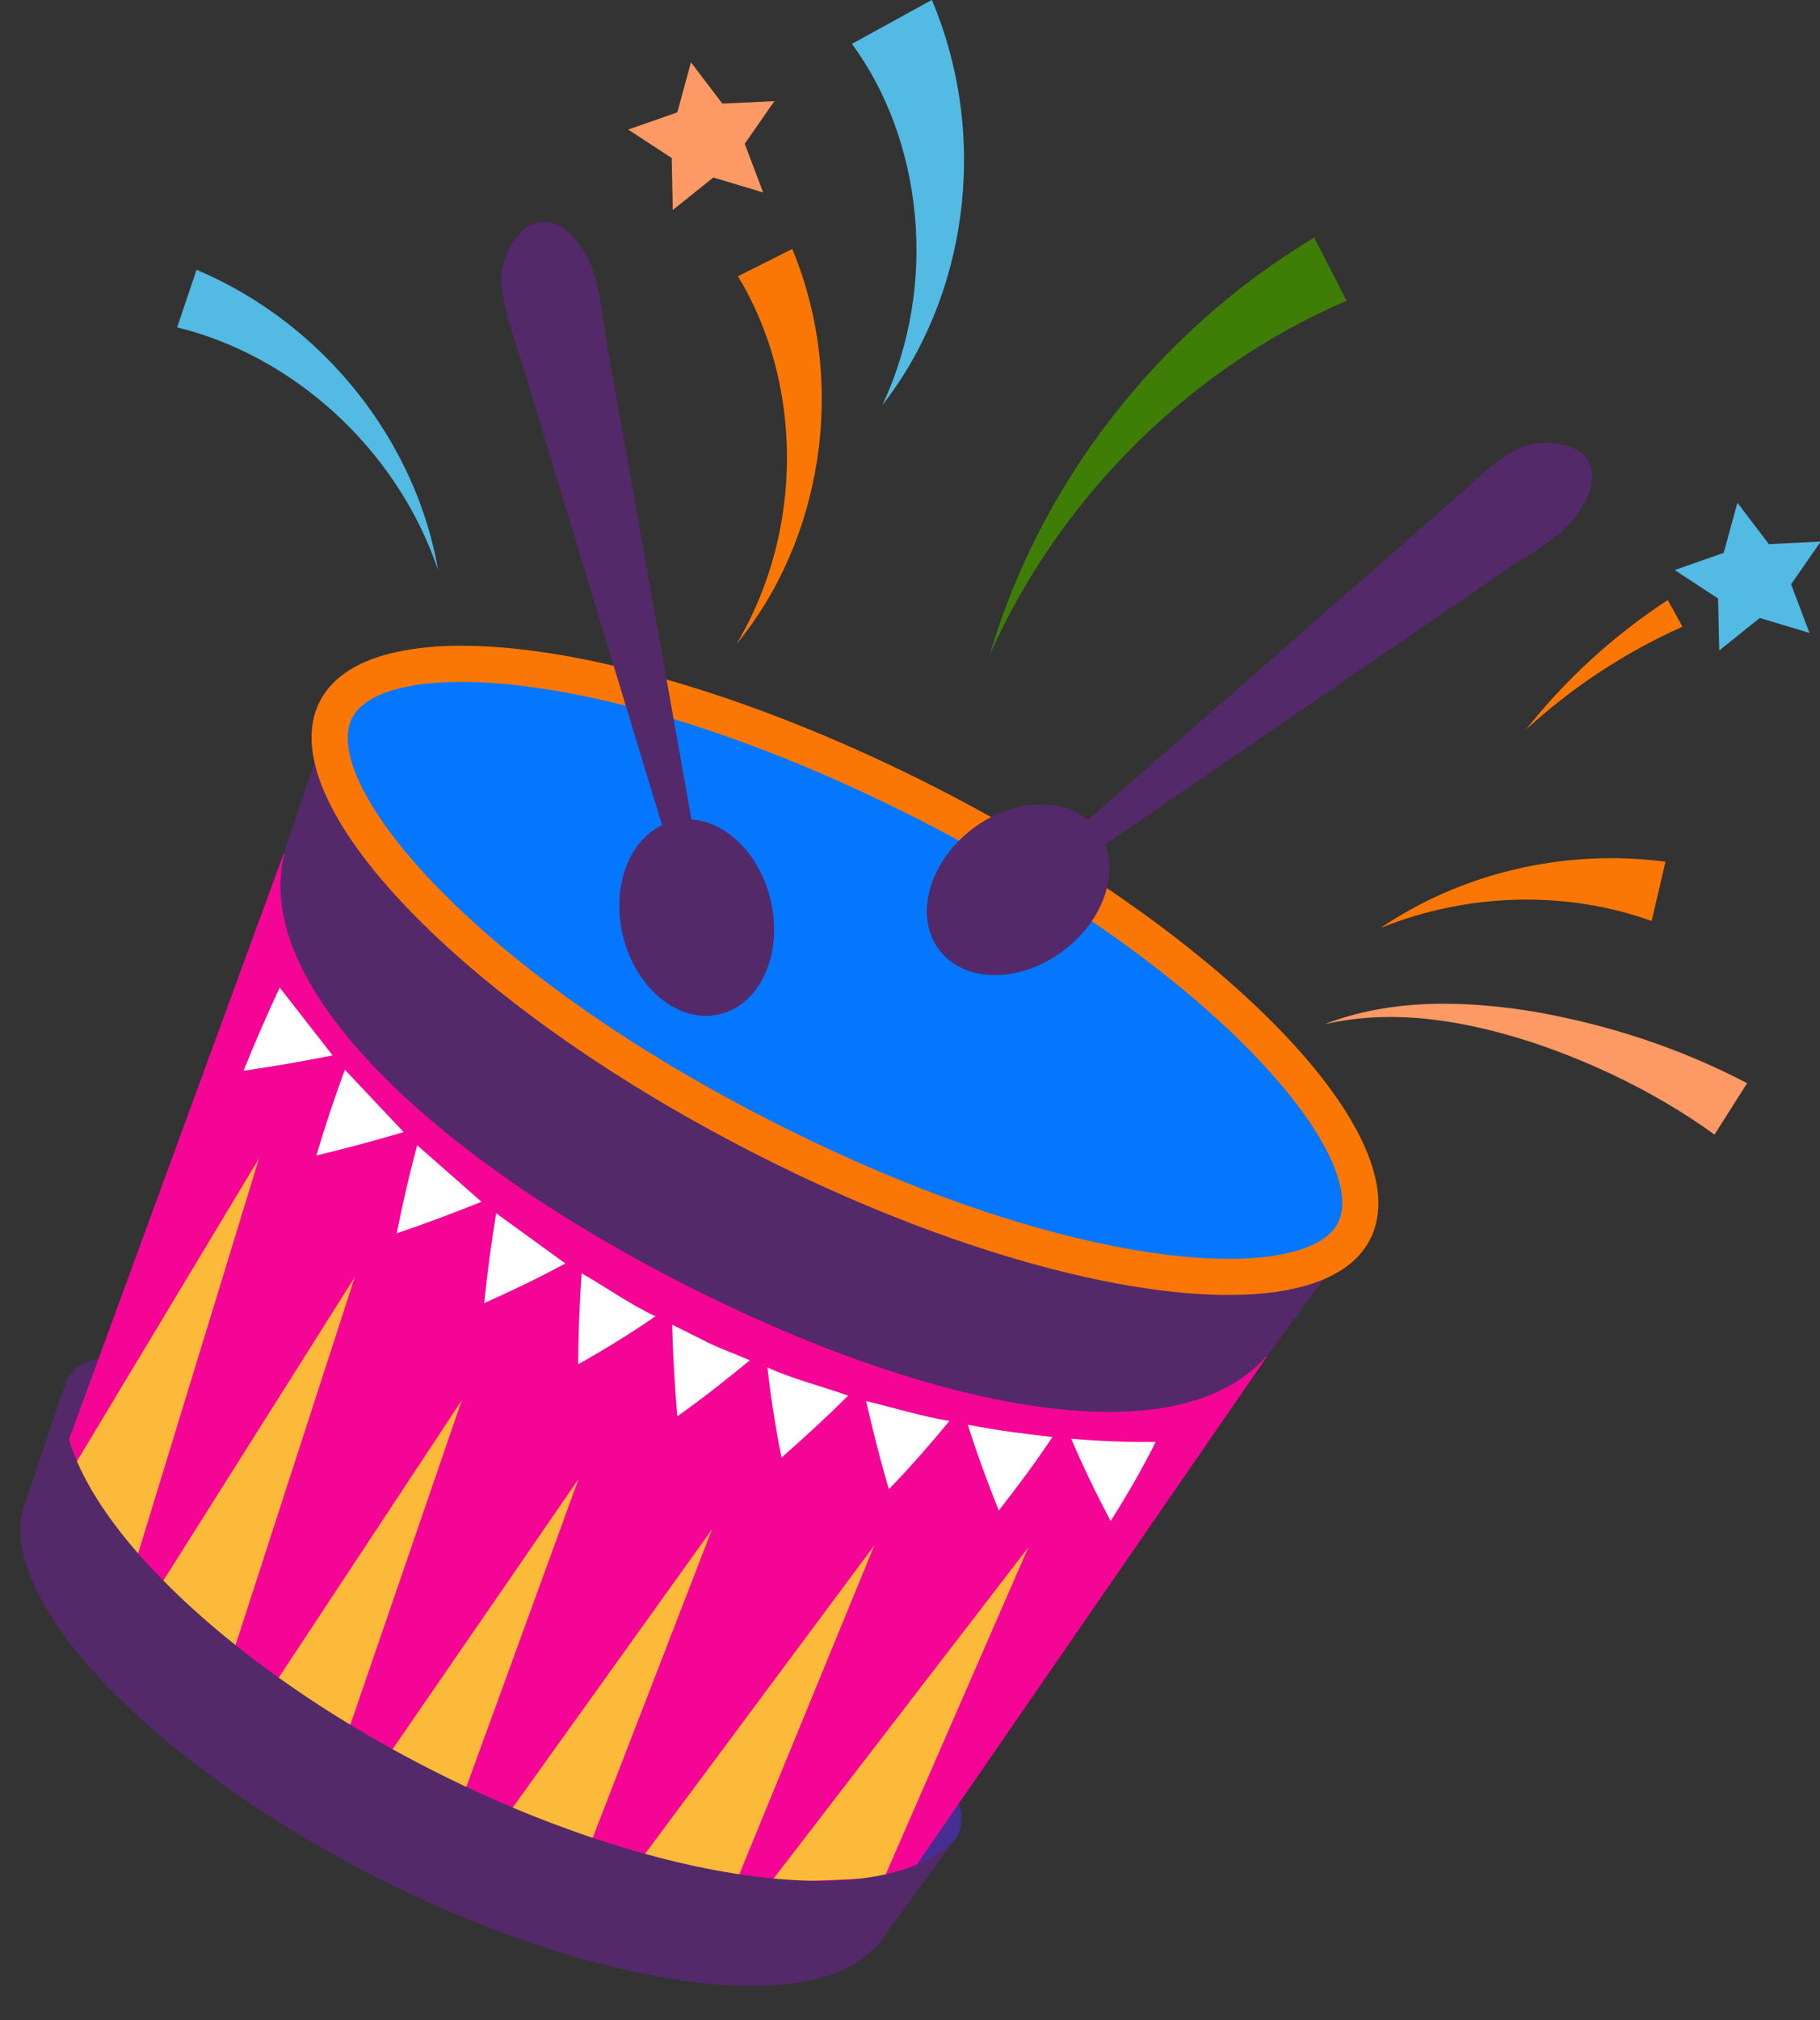 <?xml version="1.0" encoding="UTF-8"?><svg xmlns="http://www.w3.org/2000/svg" xmlns:xlink="http://www.w3.org/1999/xlink" height="169.0" preserveAspectRatio="xMidYMid meet" version="1.0" viewBox="-1.7 -0.0 152.3 169.0" width="152.3" zoomAndPan="magnify"><rect x="-1.7" y="-0.0" width="152.3" height="169.0" fill="#333333" stroke="none"/><g><g><g><g id="change1_1"><path d="M78.35,153.7c0,0,1.29-1.96-0.74-4.29c-2.03-2.33-7.07,8.01-7.07,8.01l0.52,2.08l4.77-3.2 C75.82,156.31,78.01,154.15,78.35,153.7z" fill="#472e93"/></g><g id="change2_3"><path d="M3.84,115.57c0,0,0.85-2.18,3.92-1.88c3.08,0.3-2.43,10.41-2.43,10.41l-1.99,0.78l-0.15-5.74 C3.19,119.14,3.68,116.1,3.84,115.57z" fill="#532969"/></g><g><g><g id="change3_1"><path d="M2.62,124.39c-1.91,8,10.53,21.15,28.3,30.23c17.76,9.1,33.64,11.21,39.09,5.02l2.23,0.37l32.09-46.53 l-0.08-0.03c-7.41,8.65-26.9,2.28-47.68-8.33C35.8,94.5,19.32,82.49,22.1,71.49l-0.08-0.04L2.62,124.39z" fill="#f40596"/></g><g id="change2_5"><path d="M55.4,107.37c20.78,10.61,41.44,14.72,48.85,6.07l0.08,0.03l7.05-9.63L25.84,60.18l-3.82,11.28l0.08,0.04 C19.32,82.49,34.64,96.76,55.4,107.37z" fill="#532969"/></g></g></g><g><g id="change4_4"><path d="M25.06,58.68c4.31-8.4,27.47-5.12,51.73,7.3c24.27,12.43,40.47,29.31,36.16,37.71 c-4.29,8.38-27.45,5.12-51.73-7.31C36.95,83.95,20.77,67.07,25.06,58.68z" fill="#fb7705"/></g><g id="change5_1"><path d="M75.42,68.68c25.56,13.08,37.5,28.4,34.84,33.63c-2.68,5.2-22.08,4.45-47.64-8.63 C37.06,80.6,25.1,65.28,27.76,60.07C30.43,54.85,49.87,55.6,75.42,68.68L75.42,68.68z" fill="#0477fe"/></g></g><g fill="#fbba39" id="change6_1"><path d="M28.16 150.68L35.51 154.47 46.72 123.72z"/><path d="M19.4 143.72L26.03 148.91 36.95 117.13z"/><path d="M11.44 133.07L17.35 139.66 27.99 106.84z"/><path d="M4.43 122.76L19.98 96.9 9.62 130.74z"/><path d="M46.39 157.65L38.32 155.25 57.89 127.93z"/><path d="M59.69 157.96L50.89 156.96 71.47 129.28z"/><path d="M72.29 157.1L84.36 129.44 62.78 157.49z"/></g><g id="change2_4"><path d="M0.18,126.39c-1.85,7.88,11.09,21.19,29.33,30.52c18.24,9.34,36.63,12.06,42.03,5.98l0.05,0.05l6.75-9.24 l0,0c-5.83,6.62-25.19,3.96-44.18-5.76c-19-9.71-32.39-23.81-30.34-32.36l0,0L0.18,126.39L0.18,126.39z" fill="#532969"/></g></g><g><g id="change7_5"><path d="M18.68,89.58c0.96-2.38,1.97-4.7,3.03-6.96l4.42,5.67C23.7,88.78,21.21,89.21,18.68,89.58z" fill="#fff"/></g><g id="change7_7"><path d="M24.77,96.67c0.74-2.46,1.53-4.85,2.39-7.18l4.92,5.22C29.7,95.42,27.27,96.07,24.77,96.67z" fill="#fff"/></g><g id="change7_6"><path d="M31.5,103.18c0.5-2.52,1.07-4.98,1.71-7.37l5.38,4.73C36.29,101.47,33.93,102.35,31.5,103.18z" fill="#fff"/></g><g id="change7_8"><path d="M38.82,109.02c0.26-2.56,0.6-5.07,1-7.52l5.79,4.2C43.4,106.9,41.16,107.97,38.82,109.02z" fill="#fff"/></g><g id="change7_2"><path d="M46.68,114.14c0.02-2.59,0.12-5.13,0.29-7.62c2.07,1.18,4.02,2.59,6.18,3.6 C51.02,111.59,48.88,112.9,46.68,114.14z" fill="#fff"/></g><g id="change7_4"><path d="M54.98,118.49c-0.22-2.59-0.37-5.15-0.43-7.67l3.2,1.6c1.08,0.5,2.2,0.91,3.3,1.38 C59.11,115.4,57.07,117.01,54.98,118.49z" fill="#fff"/></g><g id="change7_3"><path d="M63.7,121.94c-0.5-2.47-0.89-4.99-1.18-7.54c2.18,0.99,4.51,1.56,6.76,2.36 C67.5,118.52,65.64,120.24,63.7,121.94z" fill="#fff"/></g><g id="change7_9"><path d="M72.68,124.59c-0.72-2.48-1.35-4.94-1.9-7.38c2.32,0.57,4.61,1.27,6.97,1.67 C76.14,120.83,74.44,122.78,72.68,124.59z" fill="#fff"/></g><g id="change7_10"><path d="M81.88,126.37c-0.95-2.38-1.82-4.73-2.59-7.18c2.34,0.46,4.71,0.77,7.08,1.03 C84.96,122.34,83.47,124.34,81.88,126.37z" fill="#fff"/></g><g id="change7_1"><path d="M91.24,127.25c-1.21-2.29-2.3-4.54-3.3-6.89c2.37,0.21,4.75,0.3,7.07,0.27 C93.9,122.86,92.61,125.09,91.24,127.25z" fill="#fff"/></g></g></g><g fill="#532969" id="change2_1"><ellipse cx="56.6" cy="76.77" rx="6.36" ry="8.31" transform="rotate(-13.303 56.587 76.759)"/><path d="M56.17,77.16c-1.38-4.55-2.77-9.11-4.15-13.66c-2.56-8.44-5.12-16.87-7.68-25.31 c-0.79-2.59-1.58-5.19-2.36-7.78c-0.65-2.16-1.74-4.95-1.74-7.21c0-1.49,1.26-4.24,3.06-4.6c2.28-0.46,4,2.28,4.57,3.88 c0.72,2.02,0.82,4.04,1.19,6.12c0.58,3.24,1.15,6.49,1.73,9.73c1.49,8.36,2.97,16.72,4.46,25.09c0.78,4.4,1.56,8.8,2.34,13.19 C57.12,76.8,56.65,76.99,56.17,77.16z"/></g><g fill="#532969" id="change2_2"><ellipse cx="83.5" cy="74.42" rx="8.31" ry="6.36" transform="rotate(-37.642 83.51 74.424)"/><path d="M82.97,74.19c3.58-3.14,7.16-6.27,10.74-9.41c6.63-5.81,13.26-11.62,19.89-17.43 c2.04-1.79,4.08-3.57,6.12-5.36c1.69-1.48,3.79-3.63,5.86-4.56c1.36-0.61,4.38-0.6,5.46,0.89c1.36,1.89-0.43,4.58-1.65,5.76 c-1.54,1.49-3.34,2.42-5.09,3.61c-2.72,1.86-5.44,3.72-8.15,5.59c-7.01,4.8-14.01,9.6-21.02,14.4c-3.69,2.52-7.37,5.05-11.06,7.57 C83.7,74.91,83.33,74.56,82.97,74.19z"/></g><g id="change4_1"><path d="M60.05,23.11c5.35,8.76,5.64,21.13-0.13,30.79c7.15-8.68,9.36-21.75,4.68-33.07L60.05,23.11z" fill="#fb7705"/></g><g id="change8_1"><path d="M81.15,54.71c6.01-13.41,17.03-24.07,29.84-29.55l-2.72-5.28C95.01,27.83,85.3,40.61,81.15,54.71z" fill="#3e7e06"/></g><g id="change4_2"><path d="M113.82,77.64c7.45-3.03,15.72-3.1,22.69-0.59l1.16-4.96C129.07,70.96,120.47,73.12,113.82,77.64z" fill="#fb7705"/></g><g id="change9_1"><path d="M109.14,85.69c5.85-1.35,11.8-0.28,17.3,1.49c5.49,1.82,10.82,4.47,15.33,7.74l2.73-4.3 c-5.62-2.94-11.43-4.82-17.45-5.92C121.09,83.68,114.75,83.5,109.14,85.69z" fill="#fd9964"/></g><g id="change10_1"><path d="M34.96,47.69c-1.83-10.64-9.43-20.56-20.21-25.12l-1.63,4.82C22.73,29.72,31.49,37.46,34.96,47.69z" fill="#52bae3"/></g><g id="change10_2"><path d="M69.59,3.67c5.84,7.93,7.34,20.01,2.54,30.23c6.96-8.88,9.09-22.17,4.15-33.91L69.59,3.67z" fill="#52bae3"/></g><g id="change9_2"><path d="M54.6 17.57L57.99 14.85 62.16 16.1 60.62 12.03 63.1 8.46 58.75 8.67 56.12 5.21 54.98 9.4 50.87 10.84 54.51 13.22z" fill="#fd9964"/></g><g id="change10_3"><path d="M142.17 54.42L145.56 51.7 149.72 52.95 148.18 48.88 150.66 45.31 146.32 45.52 143.69 42.06 142.54 46.25 138.44 47.69 142.07 50.07z" fill="#52bae3"/></g><g id="change4_3"><path d="M137.86,50.2c-4.56,2.98-8.57,6.67-11.86,10.83c3.92-3.59,8.36-6.49,13.09-8.6L137.86,50.2z" fill="#fb7705"/></g></g></svg>